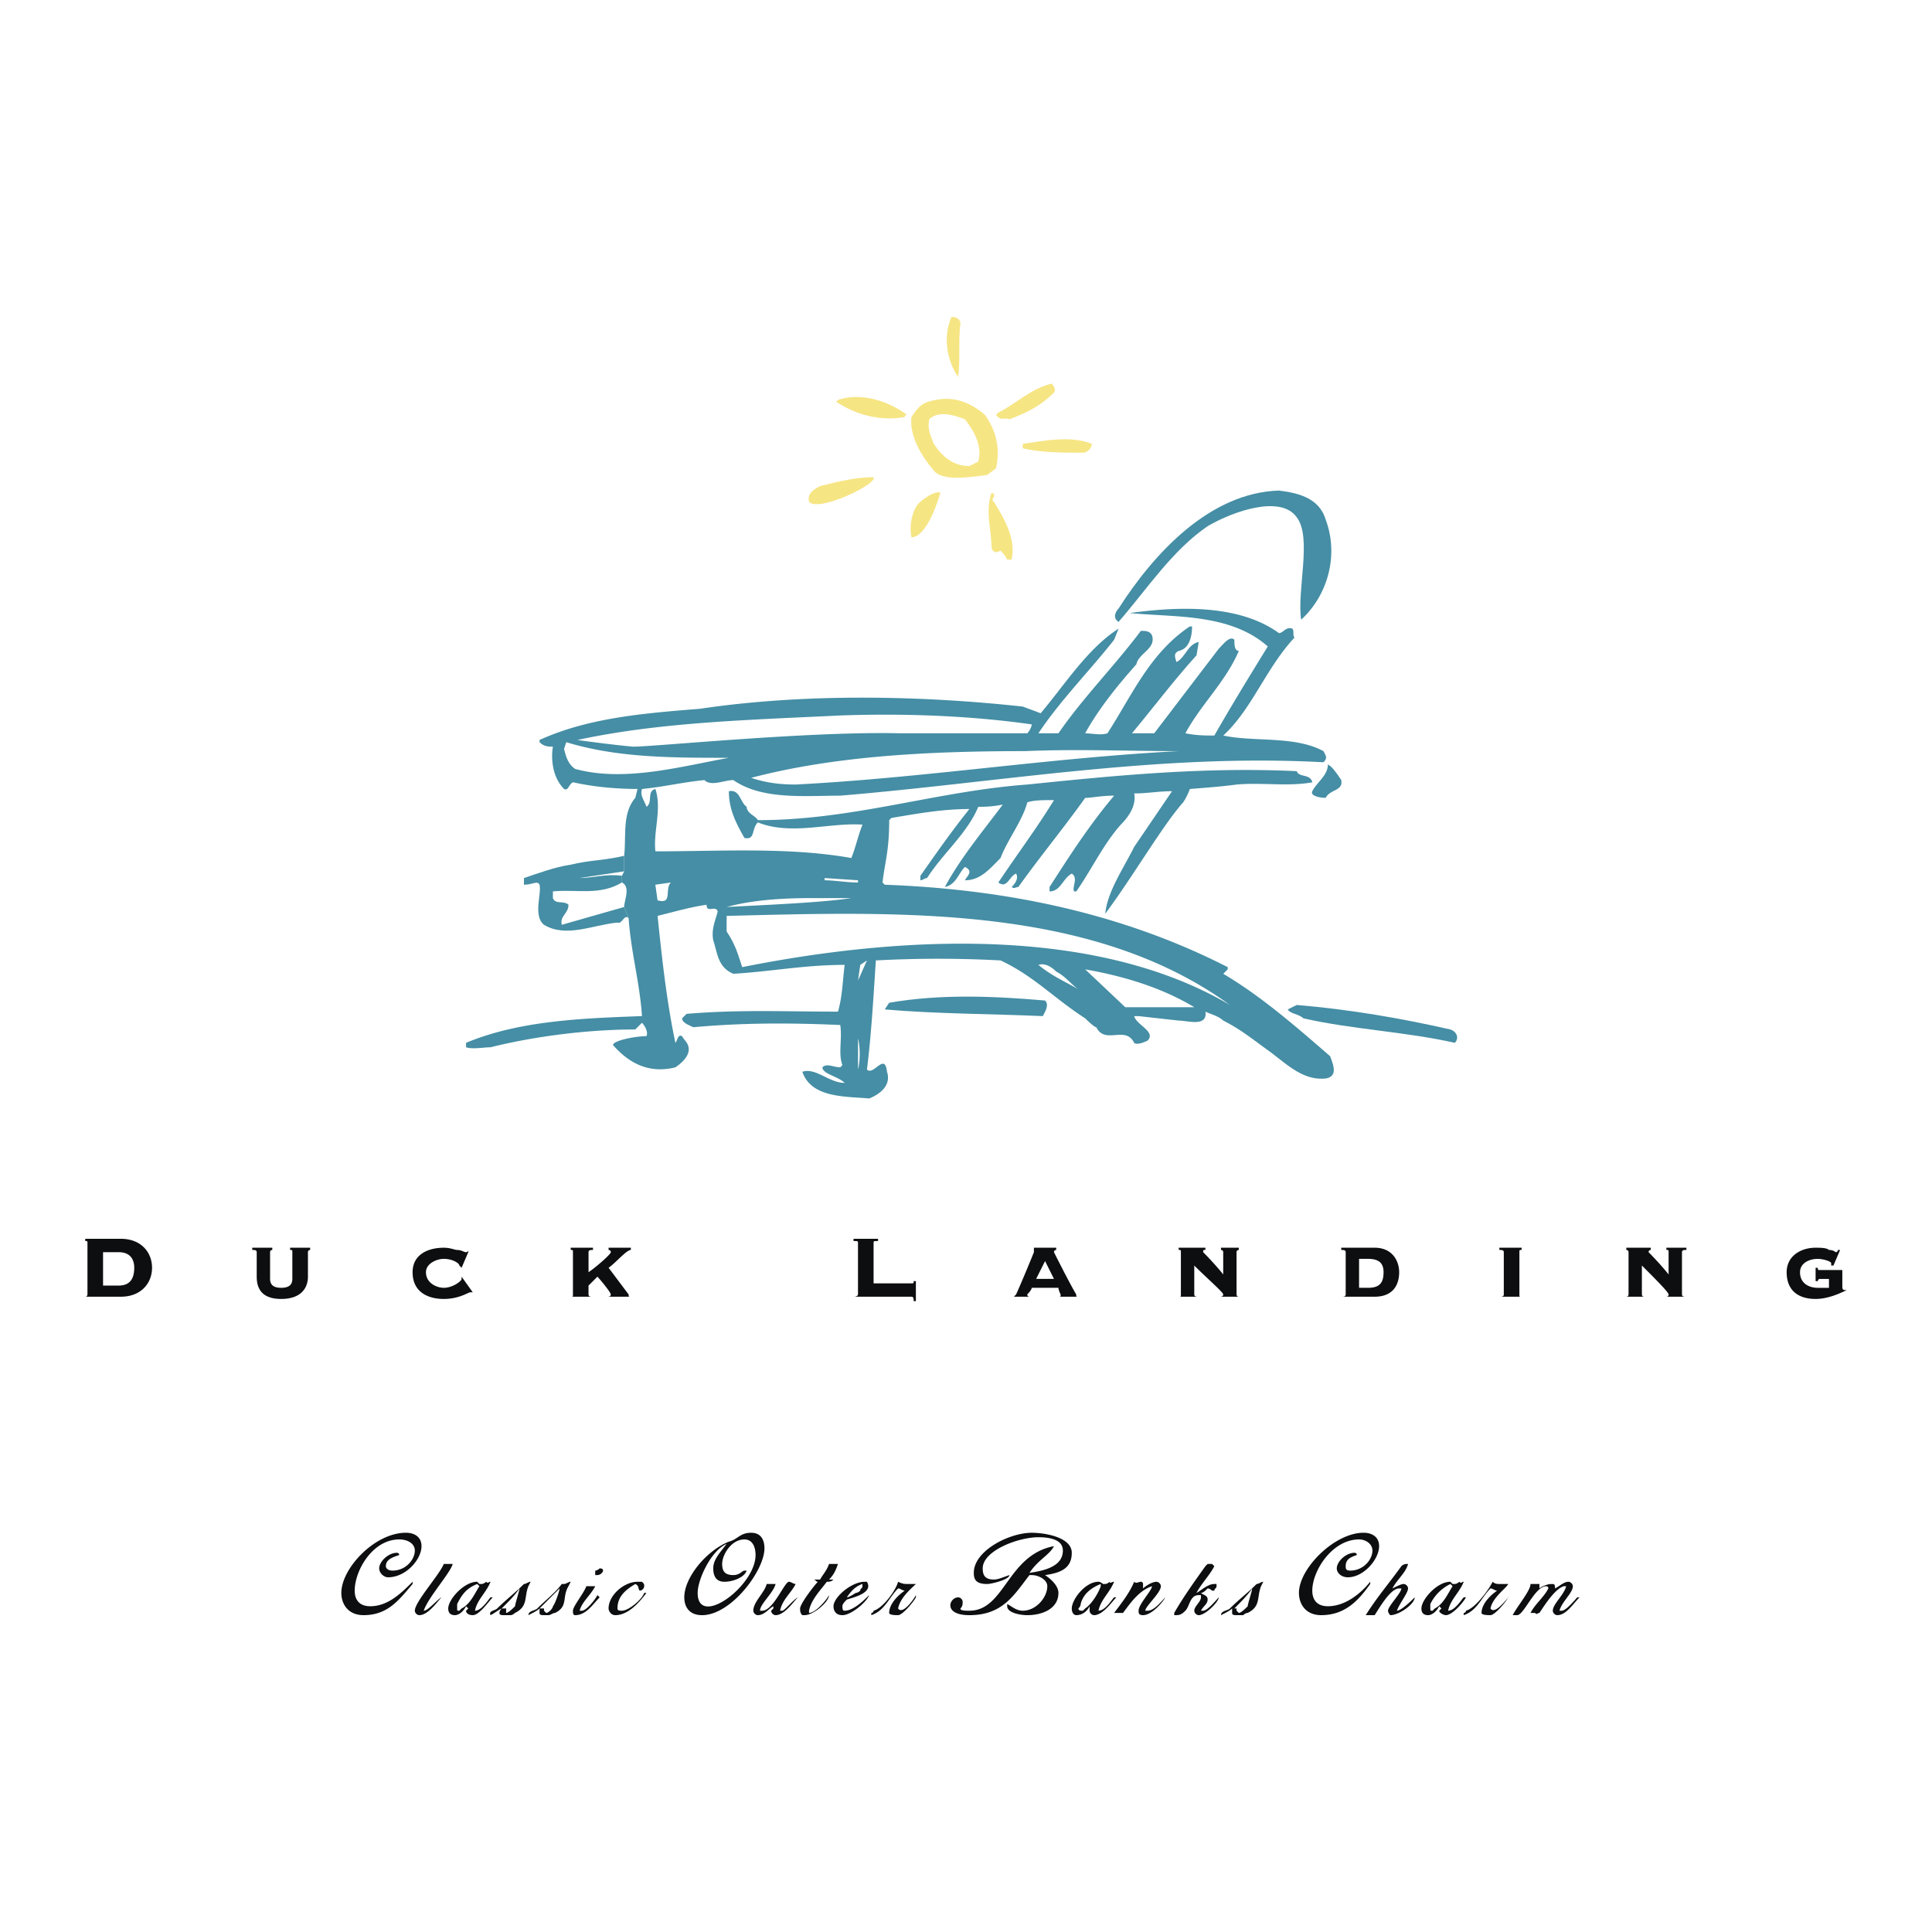 <svg xmlns="http://www.w3.org/2000/svg" width="2500" height="2500" viewBox="0 0 192.756 192.756"><g fill-rule="evenodd" clip-rule="evenodd"><path fill="#fff" d="M0 0h192.756v192.756H0V0z"/><path d="M108.043 45.165c-2 0-4.221 0-6-.444v-.444c1.779-.222 4.666-.889 6.889 0 0 .443-.446.888-.889.888zM100.711 41.832c-.445-.222-.889.222-1.334-.445l.223-.222c1.777-.889 3.334-2.444 5.332-2.888.223.222.445.667.223.889-1.333 1.333-2.667 1.999-4.444 2.666zM100.488 55.83c-.223-.444-.443-.667-.666-.889-.445.222-.666.222-.889-.223 0-1.777-.668-3.777 0-5.554.666.222-.223.667.223.889 1.109 1.777 2.221 3.777 1.777 5.777h-.445zM92.712 41.832c-.222 1.111.222 1.777.445 2.444.888 1.333 1.999 2.222 3.555 2.222l.888-.444c.445-1.556-.443-3.11-1.333-4.221-1.111-.446-2.666-.89-3.555-.001l-1.778-.222c.445-.667.889-1.333 1.778-1.556 2.222-.667 4 0 5.554 1.333 1.111 1.556 1.557 3.333 1.111 5.333l-.889.666c-1.777.223-4.443.667-5.332-.444-1.111-1.333-2.444-3.333-2.223-5.332l1.779.222zM95.601 37.61c-1.111-1.556-1.556-4-.667-5.999.444 0 .889.222.889.667-.222 1.555 0 3.555-.222 5.332zM90.934 53.607c-.222-1.111 0-2.444.667-3.333.667-.667 1.777-1.333 2.222-1.111-.445 1.556-1.555 4.444-2.889 4.444zM90.268 41.61c-2.444.444-4.888-.223-6.888-1.556.222 0 .222-.222.444-.222 2.222-.667 4.888.222 6.666 1.555-.222 0-.222.223-.222.223zM80.714 50.053c-.223-.889.666-1.333 1.11-1.556 1.777-.444 3.555-.888 5.333-.888.445.666-5.554 3.555-6.443 2.444z" fill="#f6e583"/><path d="M145.148 104.043c-4.889-1.109-10.221-1.332-15.109-2.443-.443-.445-1.332-.445-1.555-.889l.889-.445c5.332.445 10.441 1.334 15.33 2.445.666.223.889.889.445 1.332zM132.262 79.603c-.668 0-1.557-.222-1.334-.667.445-.889 1.555-1.555 1.555-2.667.445.223.889.889 1.334 1.556.222 1.112-1.112.889-1.555 1.778zM129.816 61.829c-.443-2.889 1.111-8.221-.443-10.221-1.557-2.222-6.223-.667-8.889.889-3.555 2.444-5.998 6.221-8.887 9.554-.666-.444-.223-1.11 0-1.333 3.555-5.555 9.109-11.553 15.998-11.775 1.777.222 3.998.666 4.666 2.888 1.333 3.554.221 7.553-2.445 9.998z" fill="#458ea5"/><path fill="#fff" d="M112.043 79.159h.666l-.666.667v-.667z"/><path d="M104.043 101.377c-5.109-.223-10.665-.223-15.774-.666l.444-.666c5.11-.889 10.444-.668 15.553-.223.443.444 0 1.112-.223 1.555z" fill="#458ea5"/><path d="M66.05 103.6c-.222 0-.222-.223-.444-.223-.667-1.555-.889-4-.889-5.555.222 2 1.111 3.778 1.333 5.778z" fill="#fff"/><path d="M62.273 90.49l-6.222 1.777c-.222-.889.667-1.111.667-2-.444-.444-1.333 0-1.555-.667v-.667c2.444-.223 4.666.444 6.888-.889v-.667c-1.555-.222-2.889.223-4.221.223l4.444-.667V85.38c-1.778.445-3.555.445-5.333.889-1.555.222-3.333.889-4.666 1.333v.667c.889 0 1.333-.445 1.555 0 .223.889-.667 3.11.444 3.999 2.222 1.333 4.888 0 7.332-.222.444.222.667-.889 1.111-.444l-.444-1.112z" fill="#458ea5"/><path d="M65.605 91.379c.444 4.222.889 8.443 1.778 12.664.222-.221.222-.889.666-.666.223.445.667.666.667 1.334 0 .666-.667 1.332-1.333 1.777-2.667.666-4.666-.445-6.222-2.223 0-.443 2.222-.889 3.333-.889.222-.443-.223-1.111-.444-1.334l-.667.668c-4.666 0-9.998.666-14.441 1.777-.667 0-1.778.223-2.444 0v-.445c5.333-2.221 11.554-2.443 17.553-2.666-.222-3.332-1.111-6.443-1.333-9.776l-.444-1.111c0-.667.666-2-.223-2.444v-.667l.223-.444V85.38c.222-2-.223-4.222 1.11-5.777l.223-.889c-2.222 0-4.444-.222-6.443-.667-.445.222-.445.889-.889.667-1.111-1.111-1.333-2.888-1.111-4.222-.444 0-.889 0-1.333-.444v-.222c4.888-2.222 10.442-2.666 15.998-3.11 10.442-1.555 21.996-1.333 32.216-.222l1.779.667-.889 1.111c-6.222-.889-12.888-1.111-19.109-.889-9.109.444-17.997.667-26.218 2.444l-1.111.222-.222.667c.222.889.444 1.555 1.111 2 4.888 1.333 10.442-.222 15.331-1.111-5.777 0-11.109 0-16.219-1.556l1.111-.222s3.11.445 5.555.667c2.222 0 17.553-1.555 26.662-1.333h12.665l-.223 1.778c-9.332 0-18.885.444-27.328 2.666 1.333.444 2.666.667 4.443.667 12.887-.667 25.328-2.666 38.217-3.333-4.889 0-10.221-.222-15.332 0l.223-1.778c.223-.222.445-.666.445-.889l.889-1.111c2.443-2.888 4.664-6.443 7.775-8.443l-.443 1.111c-2.445 3.11-5.334 5.999-7.555 9.332h2c2.443-3.555 5.555-6.666 8.221-10.221.443 0 .889 0 1.109.445.445 1.333-1.332 1.777-1.555 2.888-1.777 2-3.777 4.444-5.109 6.888.666 0 1.555.223 2.221 0 2.445-3.777 4.223-7.999 8.221-10.665h.223c0 .889-.223 2.222-1.332 2.444-.445.222-.445.444-.223 1.111.889-.444 1.111-1.777 2.221-2l-.221 1.333c-2.223 2.444-4.223 5.11-6.443 7.776h2.221l6.443-8.443c.445-.444 1.111-1.333 1.555-.889 0 .444 0 1.111.445 1.111-1.334 3.11-3.777 5.332-5.332 8.221 1.111.223 2 .223 2.889.223 1.777-3.111 3.555-5.999 5.332-8.888-3.777-3.333-9.332-2.889-13.775-3.333 4.889-.667 10.887-.889 14.887 2 .443 0 .666-.667 1.332-.444.223.222 0 .667.223.889-2.889 3.11-4.221 7.11-7.109 9.776 3.109.666 7.109 0 9.998 1.555.223.444.443.667 0 1.111-16.441-.889-32.217 2-48.214 3.333-3.555 0-7.776.445-10.665-1.555-.889 0-2.222.667-2.889 0-2.222.222-3.999.667-6.221.889-.222.667.222 1.111.444 1.777.667-.444 0-1.555.889-1.777.667 2-.222 4.222 0 6.221 6.443 0 13.331-.444 19.552.667.444-1.111.667-2.222 1.111-3.333-3.333-.222-7.11 1.111-10.442-.222-.667.666-.223 1.777-1.333 1.555-.889-1.555-1.555-2.888-1.555-4.666 1.111-.222 1.111 1.111 1.777 1.555 0 .667.889.889 1.111 1.333 9.554 0 17.774-2.889 26.884-3.555 8.666-.889 17.553-1.777 26.885-1.333.223.667 1.332.222 1.555 1.111-2.443.444-4.889 0-7.555.222-1.555.222-4.666.444-4.666.444s-.221.667-.666 1.333c-2 2.222-5.109 7.555-7.775 11.109.221-2.222 1.777-4.443 2.887-6.666l3.777-5.555c-1.332 0-2.443.222-3.777.222.223 1.111-.443 2.222-1.332 3.111-1.777 2-2.889 4.444-4.443 6.666h-.223c-.223-.445.443-1.333-.223-1.777-.889.444-1.111 1.777-2.223 1.777v-.445c2-3.11 4-6.221 6.445-9.109-1.334 0-2.223.222-2.889.222-2.223 3.11-4.443 5.777-6.666 8.887-.223 0-.445.222-.666 0 .443-.444.666-.888.443-1.333-.666.222-.889 1.555-1.777.889 1.777-2.667 3.777-5.333 5.555-8.221-1.111 0-2 0-2.666.222-.445 1.778-2 3.777-2.666 5.555-1.111 1.111-2 2.222-3.555 2.222.222-.444.889-.889 0-1.333-.667.667-.889 1.778-2 2 1.556-2.888 3.778-5.554 5.778-8.221-1.111.222-1.779.222-2.445.222-1.11 2.667-3.555 4.666-5.11 7.11-.222 0-.444.222-.667.222v-.444c1.555-2.222 3.111-4.443 4.888-6.665-2.667 0-5.11.444-7.776.889l-.223.222c0 3.11-.444 4.221-.666 6.221l.222.222c12.22.444 23.774 2.888 34.216 8.221v.222l-.443.445c3.777 2.221 7.332 5.332 10.664 8.221.223.666.889 2-.443 2.221-2.223.223-3.777-1.332-5.555-2.666-1.557-1.109-2.889-2.221-4.666-3.109l.666-1.557c-13.775-9.998-32.883-9.331-50.214-8.887v-.89c4.221-.222 9.554-.444 12.442-.889l.667-1.555v-.223l-3.333-.222v.222c.889 0 2.222.223 3.333.223l-.667 1.555h-4c-3.11 0-5.999.222-8.443.889v2.444c.889 1.333 1.111 2.222 1.555 3.555 15.553-3.111 35.106-4.222 48.659 3.776l-.666 1.557c-.445-.445-1.334-.668-1.777-.889l-1.111-.445c-3.334-2-7.109-3.109-10.887-3.777l-2.889.223c-.445-.444-1.111-.889-1.777-.666 1.332 1.111 2.889 1.777 3.998 2.443-.666-.443-1.332-1.332-2.221-1.777l2.889-.223 3.998 3.777h6.889l1.111.445c.221 1.555-1.777.889-2.666.889l-4-.445h-.445c.223.889 2.223 1.557 1.334 2.445-.445.221-1.111.443-1.334.221-.889-1.777-2.887.223-3.777-1.555-.221 0-1.109-.889-1.109-.889-3.111-2-5.111-4.221-8.443-5.777a116.32 116.32 0 0 0-12.443 0h-.889l-.667.445-.222 1.555v8.886c.222-.889.222-2.221 0-3.109v-5.777l.889-2h.889c-.222 3.333-.444 7.332-.889 10.886.667.668 1.778-1.777 2 .223.445 1.334-.667 2.223-1.777 2.666-2.222-.223-5.777 0-6.666-2.666 1.333-.443 2.666 1.111 4.222 1.111-.667-.666-2.222-.889-2.222-1.555.444-.445 1.111 0 1.777 0l.222-.223c-.445-1.111 0-2.666-.222-4-5.11-.223-9.776-.223-14.665.223-.444-.223-1.111-.445-1.111-.889l.444-.445c5.333-.443 9.776-.221 15.108-.221.445-1.557.445-2.889.667-4.666-4 0-7.332.666-11.109.889-1.555-.667-1.555-2-2-3.333-.222-1.111.222-2 .444-2.888-.222-.667-1.111.222-1.111-.667-1.559.223-3.114.668-4.892 1.112v-1.555c1.555.444.667-1.111 1.333-1.777l-1.555.222.222 1.555v1.555z" fill="#458ea5"/><path d="M10.282 124.93h1.555c1.111 0 1.556.666 1.556 1.555 0 1.111-.444 1.777-1.556 1.777h-1.555v-3.332zm-1.556 4.22s0 .223-.222.223h3.555c2 0 3.11-1.334 3.11-2.889s-1.111-2.889-3.11-2.889H8.504v.223c.222 0 .222 0 .222.223v5.109zM25.612 124.93c0-.223-.222-.223-.445-.223v-.223h2v.223s-.222 0-.222.223v2.666c0 .666.445.889 1.111.889.667 0 1.111-.223 1.111-.889v-2.666c0-.223 0-.223-.222-.223v-.223h2v.223s-.222 0-.222.223v2.443c0 1.111-.667 2.223-2.667 2.223s-2.444-1.111-2.444-2.223v-2.443zM46.72 124.93l-.667 1.555-.222-.223c0-.223-.667-.666-1.555-.666-.667 0-1.778.443-1.778 1.332 0 1.111 1.111 1.557 1.778 1.557.889 0 1.777-.668 1.777-.889v-.223l1.111 1.555h-.222c-.222 0-1.111.668-2.666.668-1.556 0-3.111-.668-3.111-2.668 0-1.777 1.555-2.443 3.111-2.443.667 0 1.111.223 1.333.223.444 0 .667.223.889.223 0 0 .222 0 .222-.223v.222zM60.495 129.373c.222 0 .444 0 .444-.223s-1.111-1.555-1.333-1.777l-.889.889v.889c0 .223.222.223.444.223H56.94c.223 0 .223 0 .223-.223v-4.221c0-.223 0-.223-.223-.223v-.223h2.222v.223c-.222 0-.444 0-.444.223v1.998c.667-.443 2.222-1.777 2.222-1.998 0-.223-.222-.223-.222-.223v-.223h2.222v.223c-.444 0-1.555 1.332-2.222 1.777l2 2.666c0 .223 0 .223.222.223h-2.445zM87.158 128.039h3.776c.223 0 .223 0 .223-.223h.222v2h-.222c0-.221 0-.443-.223-.443h-5.776c.444 0 .444-.223.444-.223v-5.109c0-.223 0-.223-.444-.223v-.223h2.444v.223c-.444 0-.444 0-.444.223v3.998zM103.377 127.596l.889-1.777.889 1.777h-1.778zm4.221 1.777c-.221 0-.221 0-.221-.223-.668-1.111-2.223-4.221-2.223-4.221 0-.223.223-.223.223-.223v-.223h-2.223v.446s-.889 2.221-1.777 4.221l-.223.223h1.557s-.223 0-.223-.223c0 0 .445-.443.445-.666h2.666c0 .223.221.666.221.666 0 .223 0 .223-.221.223h1.999zM123.373 129.15c0 .223.223.223.223.223h-2c.223 0 .445 0 .445-.223s-1.557-1.555-2.889-2.889v2.889c0 .223.223.223.443.223h-1.998c.221 0 .221 0 .221-.223v-4.221c0-.223 0-.223-.221-.223v-.223h2.666v.223c-.223 0-.223 0-.223.223 0 0 1.111 1.109 2 2.221v-2.221c0-.223-.223-.223-.223-.223v-.223h1.777v.223s-.223 0-.223.223v4.221h.002zM135.594 125.596h.889c1.111 0 1.555.443 1.555 1.332 0 1.111-.443 1.557-1.555 1.557h-.889v-2.889zm-1.334 3.554c0 .223-.221.223-.443.223h3.332c1.777 0 2.445-1.111 2.445-2.445 0-1.109-.668-2.443-2.445-2.443h-3.332v.223c.223 0 .443 0 .443.223v4.219zM151.812 124.484v.223c-.221 0-.221 0-.221.223v4.221c0 .223 0 .223.221.223h-2.221c.221 0 .443 0 .443-.223v-4.221c0-.223-.223-.223-.443-.223v-.223h2.221zM167.811 129.15c0 .223.223.223.443.223h-1.998s.221 0 .221-.223-1.332-1.555-2.666-2.889v2.889c0 .223.223.223.223.223h-1.777s.223 0 .223-.223v-4.221c0-.223-.223-.223-.223-.223v-.223h2.443v.223s-.221 0-.221.223c0 0 1.109 1.109 1.998 2.221v-2.221c0-.223 0-.223-.221-.223v-.223h1.998v.223c-.221 0-.443 0-.443.223v4.221zM183.809 126.707v1.555c0 .223 0 .445.221.445h.223c-.889.443-2 .889-3.109.889-1.779 0-2.889-.889-2.889-2.668 0-1.555 1.332-2.443 2.889-2.443.443 0 1.109 0 1.332.223.445 0 .666.223.666.223.223 0 .223-.223.223-.223h.223l-.666 1.555h-.223v-.223c0-.221-.889-.443-1.334-.443-.889 0-1.777.443-1.777 1.332 0 1.111.889 1.557 1.777 1.557h1.111v-.889h-.889c-.223 0-.223.221-.223.221h-.221v-1.332h.221c0 .223 0 .223.223.223h2.222v-.002zM38.721 157.367c-.444 0-.889-.443-.889-.889 0-.666.889-1.555 1.777-1.555 0 0 .222 0 .222.223-.667.223-1.333.443-1.333 1.111 0 .221.223.443.667.443 1.333 0 2.222-1.111 2.222-2 0-.666-.666-1.111-1.555-1.111-2.666 0-4.444 3.111-4.444 5.111 0 .889.444 1.555 1.556 1.555 1.777 0 3.11-1.332 4.221-2.443v.223c-1.333 1.555-2.444 3.109-4.888 3.109-1.555 0-2.222-1.111-2.222-2.221 0-2.445 3.333-6 6.443-6 .889 0 1.556.445 1.556 1.334 0 1.333-1.555 3.11-3.333 3.11zM42.276 160.701c.444 0 1.333-1.111 1.778-1.334-.445.445-1.333 1.777-2.222 1.777-.222 0-.444-.223-.444-.443 0-.889 2.444-3.555 2.889-4.666h.889c-.224.889-2.446 3.332-2.89 4.666zM47.831 158.256c-.444.668-.889 1.777-1.777 2.223l-.222.223c-.222 0-.222 0-.222-.223v-.445c.444-.889.889-1.555 2-1.998l.221.22zm1.333 1.111h-.222c-.223.223-.889 1.334-1.556 1.334.222-1.111 1.111-1.777 1.556-2.889-.223 0-.223.223-.445 0-.222.223-.444.223-.444.223h-.223l-.222-.223c-1.333 0-2.888 1.777-2.888 2.666 0 .443.222.666.667.666s.889-.443 1.111-.889l.222.223-.222.223c0 .221.222.443.667.443.666.001 1.554-1.332 1.999-1.777zM51.83 158.479c0 .223-.444 1.555-.444 1.777-.222.223-.667.666-.889.666v-.444h-.445c.667-.666 1.334-1.333 1.778-1.999zm1.111-.667c-.222 0-.444.223-.667.223-.889.889-1.777 1.555-2.667 2.443-.222.223-.889.223-.666.666.444-.223.666-.443 1.11-.666 0 0-.222.223-.222.443 0 .223.222.223.444.223h.666c.223 0 .445-.223.445-.223 1.333-.666.889-1.555 1.333-2.666l.224-.443zM55.83 158.479c0 .223-.444 1.555-.667 1.777 0 .223-.444.666-.667.666l-.222-.221v-.223h-.444l2-1.999zm1.11-.667c-.222 0-.444.223-.666.223h-.223c-.666.889-1.555 1.555-2.444 2.443-.222.223-.889.223-.889.666.444-.223.889-.443 1.111-.666v.443c0 .223.223.223.444.223h.444c.223 0 .444-.223.667-.223 1.333-.666.666-1.555 1.333-2.666l.223-.443zM59.384 157.146v-.446c.222 0 .444-.223.444-.223.667 0 .222.668-.222.668h-.222v.001zm-1.999 3.999c-.222 0-.222-.223-.222-.443 0-.445 1.111-1.777 1.333-2.445h.889c-.444.889-1.333 1.557-1.555 2.445h.222c.444 0 1.333-1.111 1.555-1.557l.222.223c-.667.665-1.333 1.777-2.444 1.777zM61.384 161.145c-.445 0-.667-.443-.667-.666 0-1.334 1.556-2.666 2.889-2.666h.444c.222.223.222.223.222.443a.478.478 0 0 1-.444.445c-.222-.223 0-.445-.445-.666-1.11.666-1.777 1.332-1.777 2.443 0 .223.222.223.444.223.667 0 2-1.111 2.222-1.777h.223c-.667.888-1.778 2.221-3.111 2.221zM74.271 153.59c.889 0 1.111.889 1.111 1.557 0 3.109-5.776 7.332-5.776 3.777 0-1.334 1.333-4.223 2.888-4.889-.667.889-1.333 1.555-1.333 2.443 0 .668.222 1.334 1.111 1.334s2-.445 2.222-1.111h-.222c-.222 0-.444.445-1.111.445-.889 0-1.111-.445-1.111-1.111-.001-.889.888-2.445 2.221-2.445zm1.999.889c0-.666-.222-1.555-1.333-1.555s-1.333.666-2.222.889c-2.222.889-4.443 3.555-4.443 5.555 0 .889.444 1.777 1.777 1.777 2.889 0 6.221-4.444 6.221-6.666zM77.381 161.145c-.222 0-.444-.223-.444-.443l.222-.223v-.223c-.445.223-.889.889-1.555.889-.223 0-.445-.223-.445-.443 0-.889 1.111-1.777 1.333-2.666h.889c-.222.889-1.556 1.998-1.556 2.666h.223c1.111 0 2.222-2.889 2.666-2.889.222 0 .444.223.667.223-.444.889-1.333 1.555-1.555 2.666h.222c.222 0 1.111-1.111 1.555-1.334-.444.444-1.333 1.777-2.222 1.777zM81.603 157.59h.222c.223-.443.667-.889.889-1.555h.889c-.222.666-.444 1.111-.889 1.555h.445c-.222.223-.445.223-.667.223-.667.889-1.556 1.777-1.777 2.889v.221c.666 0 1.777-1.332 1.999-1.777 0 .668-1.555 2-2.444 2h-.222c-.222-.223-.222-.443-.222-.666 0-.445 1.333-2.223 1.777-2.666-.222 0-.222-.223-.444-.223h.222c-.001-.001-.001-.001.222-.001zM86.046 158.035v.221c0 .223-.222.223-.222.445 0 0-.222.223-.444.223 0 0-.667.443-.889.443.445-.666.889-1.111 1.555-1.332zm-1.555 1.555c.667-.223 2.667-.666 2-1.777h-.222c-1.333 0-3.11 1.555-3.11 2.443 0 .445.222.889.889.889.889 0 2.444-1.332 2.666-2-.444.445-1.555 1.557-2.444 1.557-.222 0-.222-.223-.222-.445s.221-.445.443-.667zM91.379 159.367c-.222.445-1.333 1.777-1.777 1.777-.222 0-.889 0-.889-.223 0-.889.889-1.777 1.556-2.221-.223 0-.444-.223-.667-.223-.889.889-1.333 2.223-2.667 2.666v-.223s.223 0 .223-.221c.889-.223 2.222-2 2.444-2.889.444.223.667.223.889.223h.889c-.445.443-1.555 1.332-1.777 2.443.444.666 1.555-.889 1.777-1.334v.225h-.001zM105.6 158.924c0 1.555-1.557 2.221-3.111 2.221-.666 0-2-.223-2-.889v-.223c.445.223.889.668 1.555.668 1.334 0 2.445-1.334 2.445-2.445 0-.666-.889-1.109-1.555-1.109h-.223c-1.557 1.998-2.666 3.998-6 3.998-2.667 0-2-1.777-1.111-1.777.222 0 .444.223.444.445 0 .221 0 .443-.222.666 0 .223.444.223.889.223 3.554 0 3.777-5.555 8.443-6.443-.445.889-1.555 1.332-2.443 2.666 1.555-.223 3.332-.666 3.332-2.223 0-1.111-1.334-1.332-2.443-1.332-2 0-5.555 1.332-5.555 3.109 0 .668.221 1.111 1.111 1.111.443 0 .889-.223 1.555-.443 0 .443-1.777.889-2.223.889-1.111 0-1.332-.445-1.332-1.111 0-2.223 3.555-4 5.777-4 1.332 0 3.998.445 3.998 2s-1.111 2-2.666 2.223c.667.442 1.335 1.108 1.335 1.776zM109.82 158.256c-.223.668-.889 1.777-1.555 2.223l-.223.223c-.223 0-.445 0-.445-.223 0 0 .223-.223.223-.445.223-.889.889-1.555 2-1.998v.22zm1.555 1.111h-.221c-.223.223-.889 1.334-1.557 1.334.223-1.111 1.111-1.777 1.557-2.889-.223 0-.445.223-.445 0-.223.223-.443.223-.443.223h-.223s-.223-.223-.445-.223c-1.332 0-2.666 1.777-2.666 2.666 0 .443.223.666.445.666.666 0 1.109-.443 1.332-.889v.446c0 .221.223.443.445.443.889.001 1.778-1.332 2.221-1.777zM114.041 161.145c-.443 0-.443-.223-.443-.443 0-.668 1.332-2 1.332-2.445-1.332.445-2.221 1.777-2.887 2.666h-.445-.443c.666-.889 1.555-1.998 1.998-3.109.223.223.445 0 .668 0 .221 0 .221.223.221.223v.444c.223-.223.889-.666 1.334-.666.223 0 .443.223.443.443 0 .668-1.555 2-1.555 2.445h.223c.666 0 1.332-.889 1.777-1.334-.223.443-1.334 1.776-2.223 1.776zM119.596 161.145c-.221 0-.443-.223-.443-.443 0-.445.666-.889.666-1.334v-.223h-.223c-.889 0-.889 1.111-1.332 1.557-.223.221-.445.443-.889.443h-.223v-.223c.889-1.555 2-3.109 3.111-4.664l.221-.223h.446l.223.223c-.445.889-1.334 1.777-1.777 2.666.443-.223 1.109-.889 1.777-.889h.221v.221c0 .223-.221.223-.221.445h-.223s-.223-.223-.445-.223c-.221.223-.443.445-.666.445.223.221.666.221.666.666 0 .443-.443.666-.666 1.111h.223c.443 0 1.332-1.111 1.555-1.334-.001.446-1.333 1.779-2.001 1.779zM124.93 158.479c0 .223-.445 1.555-.445 1.777-.223.223-.666.666-.889.666l-.223-.221v-.223c.223 0 0 0 0 0h-.223c.668-.666 1.334-1.333 1.78-1.999zm1.109-.667c-.221 0-.443.223-.666.223-.889.889-1.777 1.555-2.666 2.443-.223.223-.889.223-.889.666.443-.223.889-.443 1.111-.666v.443c0 .223.221.223.443.223h.666s.223-.223.445-.223c1.334-.666.889-1.555 1.334-2.666l.222-.443zM134.482 157.367c-.666 0-1.111-.443-1.111-.889 0-.666.889-1.555 1.777-1.555 0 0 .223 0 .223.223-.666.223-1.111.443-1.111 1.111 0 .221 0 .443.445.443 1.334 0 2.223-1.111 2.223-2 0-.666-.668-1.111-1.334-1.111-2.666 0-4.666 3.111-4.666 5.111 0 .889.445 1.555 1.555 1.555 1.777 0 3.334-1.332 4.223-2.443v.223c-1.111 1.555-2.445 3.109-4.889 3.109-1.555 0-2.221-1.111-2.221-2.221 0-2.445 3.555-6 6.443-6 .889 0 1.555.445 1.555 1.334 0 1.333-1.555 3.11-3.112 3.11zM138.705 161.145s-.223-.223-.223-.443c0-.445 1.332-1.777 1.332-2.223h-.221c-.889 0-2 2-2.445 2.666h-.889c1.111-1.777 2.445-3.332 3.555-4.887.223-.223.445-.223.668-.223-.223.889-1.111 1.555-1.557 2.443.445-.223.889-.443 1.111-.443s.445.221.445.443c0 .445-.889 1.555-1.111 2.223.443 0 1.555-1.111 1.777-1.334.001.666-1.553 1.778-2.442 1.778zM144.926 158.256c-.445.668-.889 1.777-1.777 2.223l-.223.223c-.223 0-.223 0-.223-.223v-.445a4.351 4.351 0 0 1 2-1.998l.223.22zm1.332 1.111h-.221c-.223.223-.889 1.334-1.557 1.334.223-1.111 1.111-1.777 1.557-2.889-.223 0-.223.223-.445 0-.223.223-.443.223-.443.223h-.223l-.223-.223c-1.334 0-2.889 1.777-2.889 2.666 0 .443.223.666.666.666.445 0 .889-.443 1.111-.889l.223.223-.223.223c0 .221.445.443.668.443.667.001 1.778-1.332 1.999-1.777zM150.48 159.367c-.223.445-1.334 1.777-1.777 1.777-.223 0-.889 0-.889-.223 0-.889.889-1.777 1.555-2.221-.223 0-.445-.223-.666-.223-.889.889-1.334 2.223-2.666 2.666v-.223s.221 0 .221-.221c.889-.223 2.223-2 2.666-2.889.223.223.445.223.668.223h.889c-.223.443-1.557 1.332-1.777 2.443.443.666 1.555-.889 1.998-1.334l-.222.225zM157.59 159.367c-.666.666-1.332 1.777-2.221 1.777-.223 0-.445-.223-.445-.443 0-.668 1.111-1.557 1.334-2.445h-.223c-.889.223-2 2-2.445 2.666-.221 0-.221.223-.443 0h-.445c.445-.889 1.334-1.555 1.777-2.443 0-.223-.221-.223-.221-.223-1.111 0-2.223 2.889-2.889 2.889h-.445c.445-.889 1.777-2.443 1.777-3.109h.888v.444c.223-.223.889-.443 1.111-.443h.223c.223 0 .223.221.223.443.443-.223.889-.666 1.332-.666.223 0 .445.223.445.443 0 .668-1.111 1.557-1.334 2.445h.223c.445 0 1.334-1.111 1.555-1.334h.223v-.001z" fill="#0c0e0f"/></g></svg>